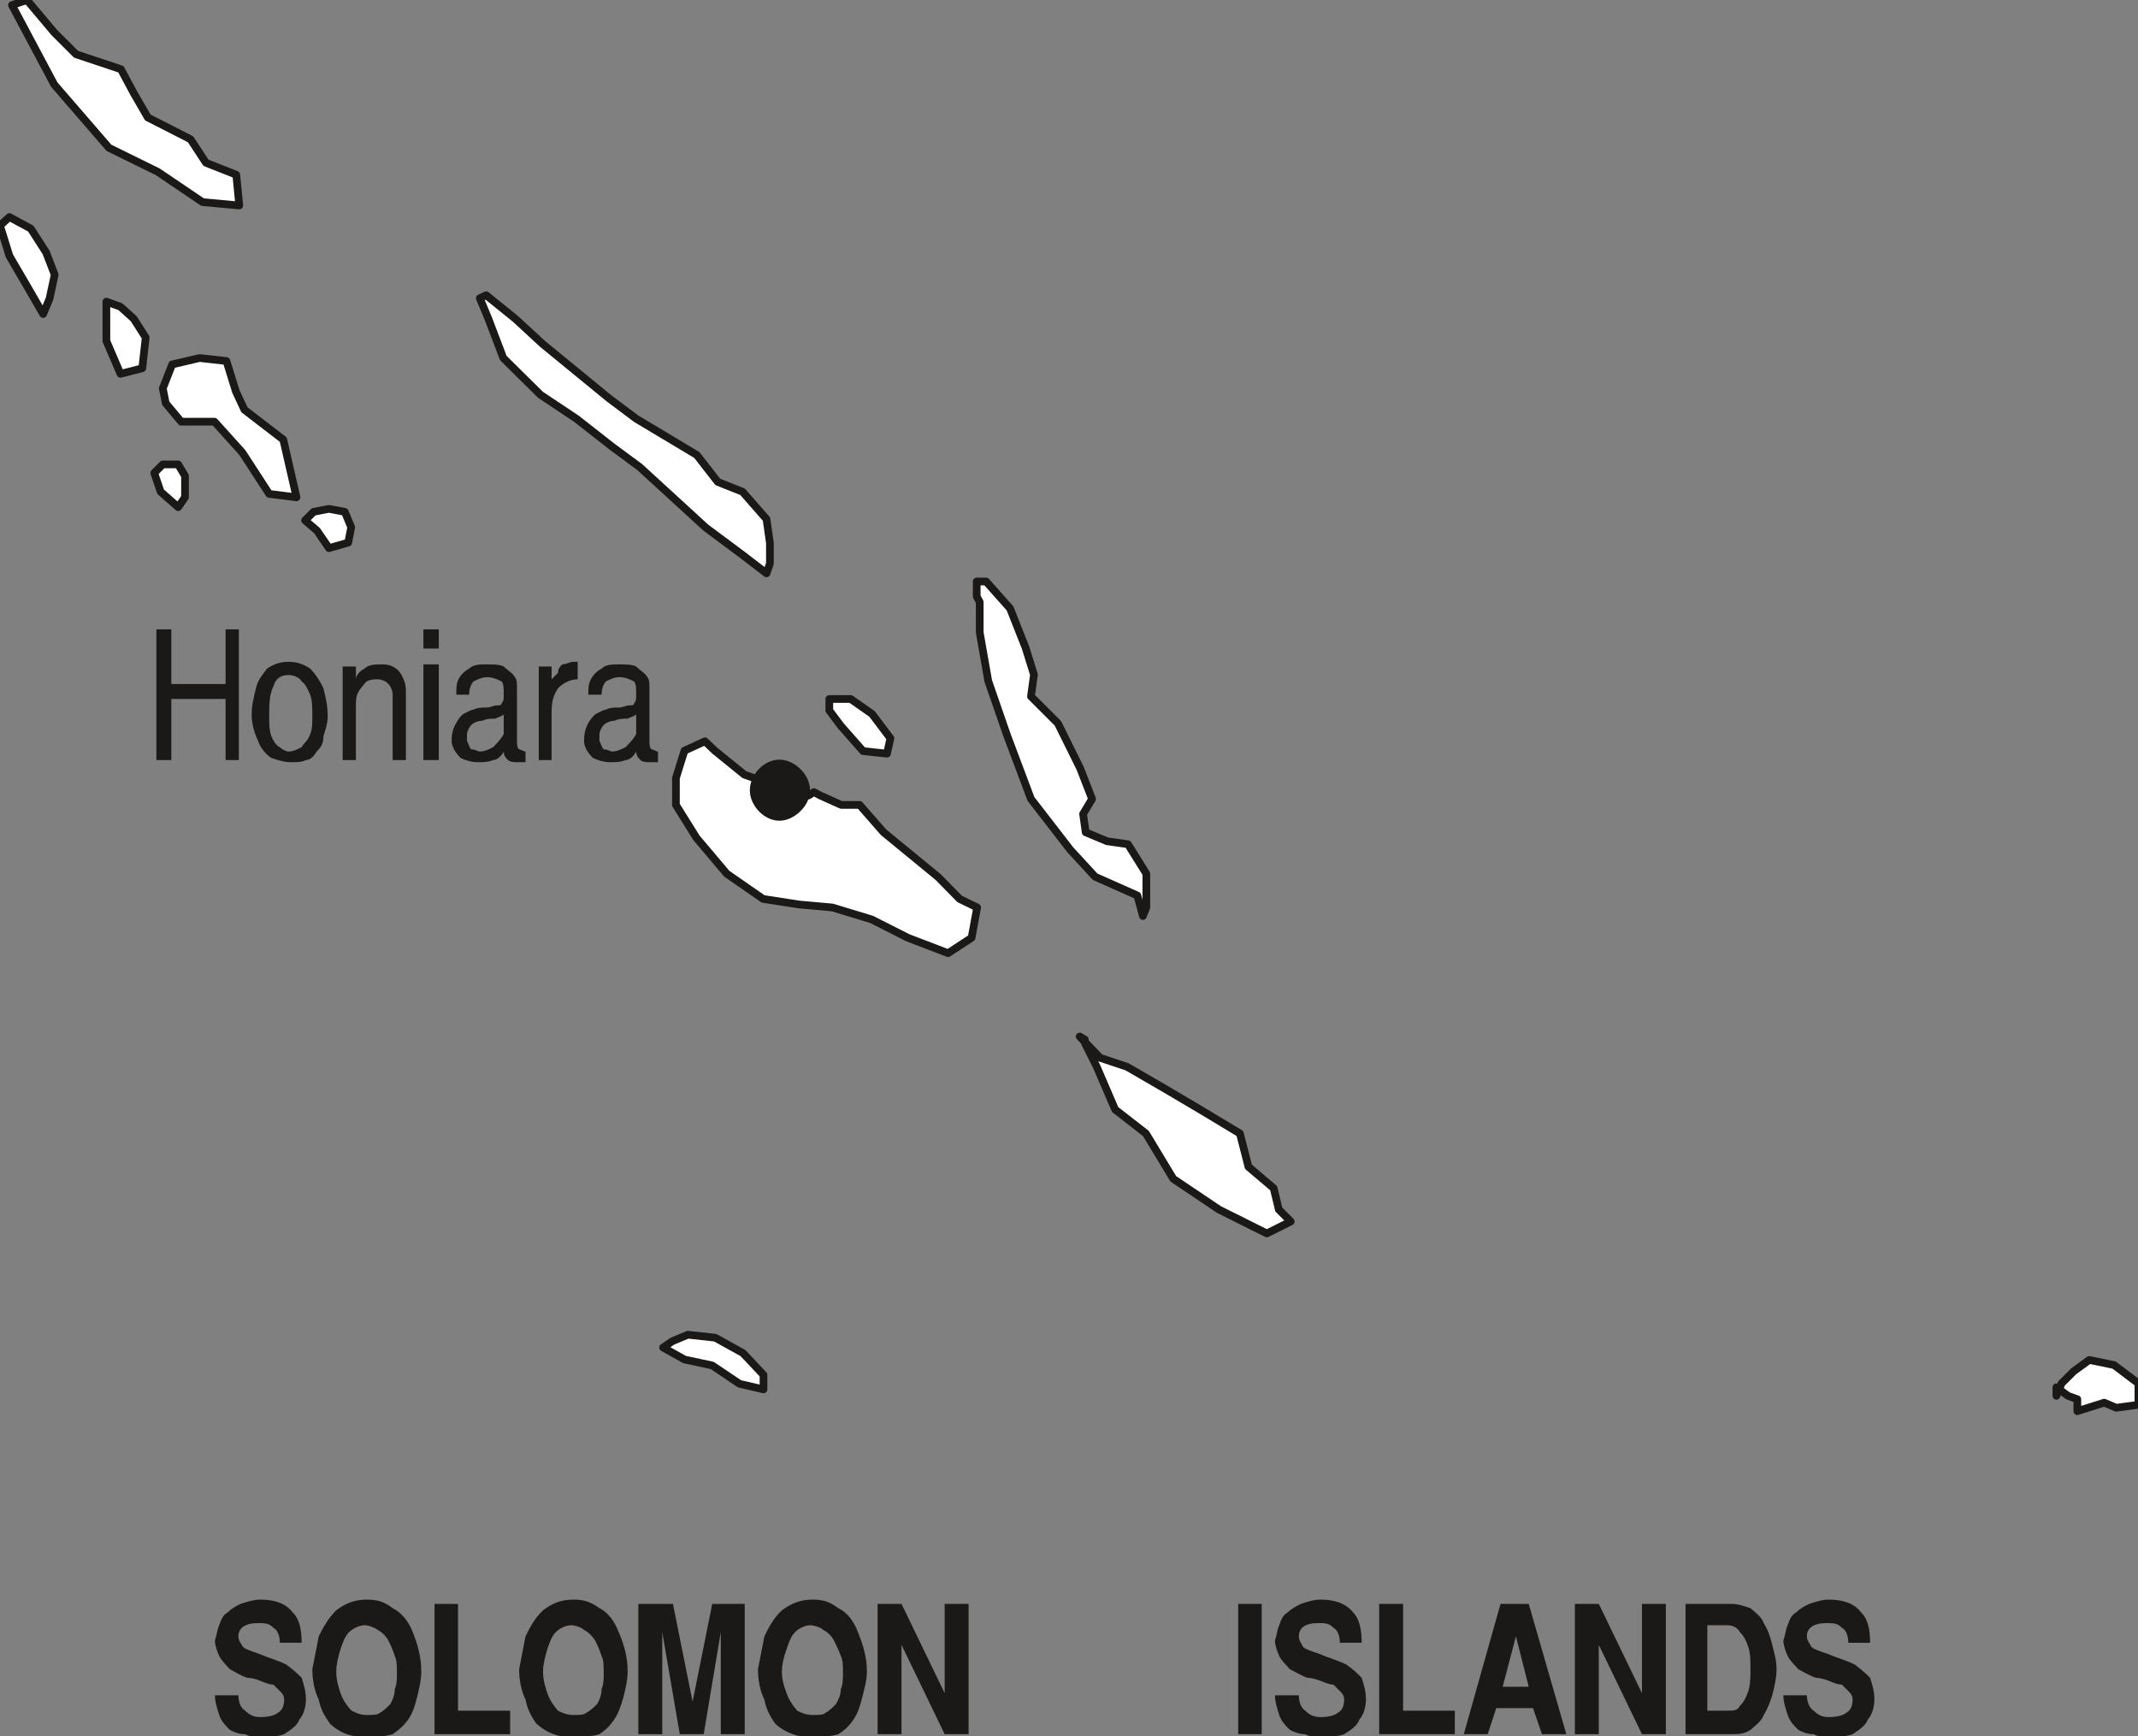 <svg xmlns="http://www.w3.org/2000/svg" xml:space="preserve" width="50.04mm" height="153.6" fill-rule="evenodd" stroke-linejoin="round" stroke-width="28.222" preserveAspectRatio="xMidYMid" version="1.2" viewBox="0 0 5004 4064"><rect x="0" y="0" width="5004" height="4064" fill="#808080" stroke="none"/><defs class="ClipPathGroup"><clipPath id="a" clipPathUnits="userSpaceOnUse"><path d="M0 0h5004v4064H0z"/></clipPath></defs><g class="SlideGroup"><g class="Slide" clip-path="url(#a)"><g class="Page"><g class="com.sun.star.drawing.PolyPolygonShape"><path fill="none" d="M1534 3114h263v151h-263z" class="BoundingBox"/><path fill="#FFF" d="m1602 3182-50-28 22-15 36-15 64 7 65 36 48 51v34l-56-13-64-43-65-14Z"/><path fill="none" stroke="#1B1918" stroke-linejoin="miter" stroke-width="18" d="m1602 3182-50-28 22-15 36-15 64 7 65 36 48 51v34l-56-13-64-43-65-14Z"/></g><g class="com.sun.star.drawing.PolyPolygonShape"><path fill="none" d="M4804 3173h211v144h-211z" class="BoundingBox"/><path fill="#FFF" d="M4813 3247v20l12-29 28-28 37-27 58 12 57 43v50l-52 7-28-12-63 20v-28l-22-8-27-20Z"/><path fill="none" stroke="#1B1918" stroke-linejoin="miter" stroke-width="18" d="M4813 3247v20l12-29 28-28 37-27 58 12 57 43v50l-52 7-28-12-63 20v-28l-22-8-27-20Z"/></g><g class="com.sun.star.drawing.PolyPolygonShape"><path fill="none" d="M2475 2385h563v514h-563z" class="BoundingBox"/><path fill="#FFF" d="m2539 2433-12-7 48 50 63 21 88 51 83 49 93 56 20 78 59 50 12 50 28 28-56 28-112-56-107-72-64-106-72-56-43-100-28-56v-8Z"/><path fill="none" stroke="#1B1918" stroke-linejoin="miter" stroke-width="18" d="m2539 2433-12-7 48 50 63 21 88 51 83 49 93 56 20 78 59 50 12 50 28 28-56 28-112-56-107-72-64-106-72-56-43-100-28-56v-8Z"/></g><g class="com.sun.star.drawing.PolyPolygonShape"><path fill="none" d="M1573 1724h726v519h-726z" class="BoundingBox"/><path fill="#FFF" d="m1602 1757 48-22 23 22 69 56 115 41 35 8 13-8 15 8 49 22h43l56 64 128 105 50 51 41 20-13 71-55 36-94-36-85-43-92-28-78-7-84-13-85-59-71-84-48-77v-63l20-64Z"/><path fill="none" stroke="#1B1918" stroke-linejoin="miter" stroke-width="18" d="m1602 1757 48-22 23 22 69 56 115 41 35 8 13-8 15 8 49 22h43l56 64 128 105 50 51 41 20-13 71-55 36-94-36-85-43-92-28-78-7-84-13-85-59-71-84-48-77v-63l20-64Z"/></g><g class="com.sun.star.drawing.PolyPolygonShape"><path fill="none" d="M1932 1627h163v148h-163z" class="BoundingBox"/><path fill="#FFF" d="M1941 1663v-27h50l50 35 43 57-8 36-56-6-52-59-27-36Z"/><path fill="none" stroke="#1B1918" stroke-linejoin="miter" stroke-width="18" d="M1941 1663v-27h50l50 35 43 57-8 36-56-6-52-59-27-36Z"/></g><g class="com.sun.star.drawing.PolyPolygonShape"><path fill="none" d="M2276 1352h417v822h-417z" class="BoundingBox"/><path fill="#FFF" d="M2286 1396v-35h22l56 63 36 91 20 64-7 51 63 63 52 105 28 72-21 35 6 43 50 21 49 7 43 69v79l-8 20-13-48-99-44-58-63-92-119-56-149-44-127-20-114v-71l-7-13Z"/><path fill="none" stroke="#1B1918" stroke-linejoin="miter" stroke-width="18" d="M2286 1396v-35h22l56 63 36 91 20 64-7 51 63 63 52 105 28 72-21 35 6 43 50 21 49 7 43 69v79l-8 20-13-48-99-44-58-63-92-119-56-149-44-127-20-114v-71l-7-13Z"/></g><g class="com.sun.star.drawing.PolyPolygonShape"><path fill="none" d="M1111 680h701v678h-701z" class="BoundingBox"/><path fill="#FFF" d="m1123 698 15-7 68 55 64 59 155 127 64 48 142 85 49 63 58 23 56 64 8 56v48l-8 23-56-43-86-64-155-142-65-48-83-65-84-56-87-86-35-92-20-48Z"/><path fill="none" stroke="#1B1918" stroke-linejoin="miter" stroke-width="18" d="m1123 698 15-7 68 55 64 59 155 127 64 48 142 85 49 63 58 23 56 64 8 56v48l-8 23-56-43-86-64-155-142-65-48-83-65-84-56-87-86-35-92-20-48Z"/></g><g class="com.sun.star.drawing.PolyPolygonShape"><path fill="none" d="M700 1181h133v114H700z" class="BoundingBox"/><path fill="#FFF" d="m742 1242-28-24 20-20 36-7 37 7 15 36-7 36-45 13-28-41Z"/><path fill="none" stroke="#1B1918" stroke-linejoin="miter" stroke-width="18" d="m742 1242-28-24 20-20 36-7 37 7 15 36-7 36-45 13-28-41Z"/></g><g class="com.sun.star.drawing.PolyPolygonShape"><path fill="none" d="M350 1078h93v124h-93z" class="BoundingBox"/><path fill="#FFF" d="m376 1151-15-44 20-20h36l16 27v50l-16 23-41-36Z"/><path fill="none" stroke="#1B1918" stroke-linejoin="miter" stroke-width="18" d="m376 1151-15-44 20-20h36l16 27v50l-16 23-41-36Z"/></g><g class="com.sun.star.drawing.PolyPolygonShape"><path fill="none" d="M371 828h336v348H371z" class="BoundingBox"/><path fill="#FFF" d="m388 944-7-35 22-56 64-15 63 7 22 71 20 43 91 70 31 135-64-8-63-97-65-72h-78l-36-43Z"/><path fill="none" stroke="#1B1918" stroke-linejoin="miter" stroke-width="18" d="m388 944-7-35 22-56 64-15 63 7 22 71 20 43 91 70 31 135-64-8-63-97-65-72h-78l-36-43Z"/></g><g class="com.sun.star.drawing.PolyPolygonShape"><path fill="none" d="M240 693h112v194H240z" class="BoundingBox"/><path fill="#FFF" d="m313 746 28 44-8 72-51 13-33-77v-92l33 12 31 28Z"/><path fill="none" stroke="#1B1918" stroke-linejoin="miter" stroke-width="18" d="m313 746 28 44-8 72-51 13-33-77v-92l33 12 31 28Z"/></g><g class="com.sun.star.drawing.PolyPolygonShape"><path fill="none" d="M-11 497h150v260H-11z" class="BoundingBox"/><path fill="#FFF" d="m22 508 50 27 36 56 20 52-12 56-15 36-37-64-42-72-22-71 22-20Z"/><path fill="none" stroke="#1B1918" stroke-linejoin="miter" stroke-width="18" d="m22 508 50 27 36 56 20 52-12 56-15 36-37-64-42-72-22-71 22-20Z"/></g><g class="com.sun.star.drawing.PolyPolygonShape"><path fill="none" d="M15-11h557v503H15z" class="BoundingBox"/><path fill="#FFF" d="M28 12 63 0l64 76 51 51 105 35 30 56 33 57 100 51 36 55 71 28 7 72-86-8-105-71-114-56-128-148L28 12Z"/><path fill="none" stroke="#1B1918" stroke-linejoin="miter" stroke-width="18" d="M28 12 63 0l64 76 51 51 105 35 30 56 33 57 100 51 36 55 71 28 7 72-86-8-105-71-114-56-128-148L28 12Z"/></g><g class="com.sun.star.drawing.ClosedBezierShape"><path fill="none" d="M1754 1778h143v144h-143z" class="BoundingBox"/><path fill="#1B1918" d="M1824 1921c36 0 72-36 72-71 0-37-36-72-72-72s-69 35-69 72c0 35 33 71 69 71Z"/></g><g class="com.sun.star.drawing.ClosedBezierShape"><path fill="none" d="M366 1472h1175v313H366z" class="BoundingBox"/><path fill="#1B1918" d="M366 1779v-306h35v128h127v-128h31v306h-31v-143H401v143h-35Zm0 0Zm309-199c-20 0-30 10-35 26-10 20-10 45-10 71 0 15 0 31 5 46 5 11 10 21 20 26 5 5 15 10 20 10 11 0 21-5 31-10 5-10 15-15 20-31 5-10 5-26 5-41 0-21 0-36-5-51-5-10-10-25-20-31-5-10-20-15-31-15Zm0 0Zm0-31c21 0 36 6 51 16 10 10 21 25 31 46 5 20 10 40 10 66 0 15-5 31-10 46 0 16-5 26-16 36-5 10-15 20-25 20-10 5-20 5-36 5-15 0-30-5-45-10-15-10-26-25-31-40-10-21-15-42-15-62 0-21 5-41 10-61 5-21 15-31 26-46 15-10 30-16 50-16Zm0 0Zm127 230v-219h31v30c0-10 10-20 20-25 10-10 26-10 41-10 5 0 15 0 25 5s15 10 21 20c5 10 10 21 10 36v163h-31v-153c0-10-5-20-10-25-5-6-15-11-25-11s-16 0-26 5c-5 6-15 16-20 26s-5 20-5 35v123h-31Zm0 0Zm189 0v-224h36v224h-36Zm0 0Zm0-261v-45h36v45h-36Zm0 0Zm66 216c0-21 5-32 11-42 5-10 10-15 15-20 10-5 20-11 25-11 10-5 21-5 31-5s15-5 25-5c5 0 10 0 10-5 5-5 5-10 5-20 0-15 0-25-5-31-10-5-20-10-35-10-10 0-21 5-31 10-5 6-10 16-10 31h-30c0-15 0-25 5-36 5-10 15-20 25-25 10-10 25-10 41-10 15 0 30 0 40 5 10 10 21 15 26 25 5 5 5 16 5 21v122c0 16 0 21 5 26 5 0 10 5 15 5v25h-20c-5 0-15 0-21-5-5-5-10-10-10-20-5 10-15 20-25 20-10 5-25 5-36 5-15 0-30-5-40-10-10-10-21-25-21-40Zm0 0Zm36 0c5 10 5 15 10 20 10 0 15 5 20 5 11 0 21-5 31-10 10-10 20-21 25-31v-46c-5 5-10 5-20 10-10 0-20 0-30 5-11 0-21 5-26 10s-10 16-10 21v16Zm0 0Zm168 45v-219h30v30l15-15c0-10 5-15 10-20 11 0 16-6 26-6h10v41c-20 0-36 11-46 21-10 15-15 30-15 56v112h-30Zm0 0Zm106-45c0-21 5-32 10-42 6-10 11-15 16-20 10-5 20-11 25-11 10-5 20-5 31-5 10 0 15-5 25-5 5 0 10 0 10-5 5-5 5-10 5-20 0-15 0-25-5-31-10-5-20-10-35-10-11 0-21 5-31 10-5 6-10 16-10 31h-31c0-15 0-25 6-36 5-10 15-20 25-25 10-10 25-10 41-10 15 0 30 0 40 5 10 10 21 15 26 25 5 5 5 16 5 21v122c0 16 0 21 5 26 5 0 10 5 15 5v25h-20c-5 0-16 0-21-5s-10-10-10-20c-5 10-15 20-25 20-10 5-26 5-36 5-15 0-30-5-40-10-11-10-21-25-21-40Zm0 0Zm36 0c5 10 5 15 10 20 10 0 15 5 20 5 10 0 21-5 31-10 10-10 20-21 25-31v-46c-5 5-10 5-20 10-10 0-20 0-31 5-10 0-20 5-25 10s-10 16-10 21v16Z"/></g><g class="com.sun.star.drawing.ClosedBezierShape"><path fill="none" d="M503 3744h1765v322H503z" class="BoundingBox"/><path fill="#1B1918" d="M503 3968h55c0 15 5 30 16 36 10 10 20 15 35 15 21 0 36-5 41-10 10-5 15-16 15-31 0-10-5-15-10-20l-15-15c-10 0-21-5-36-11-15-5-25-5-25-5-16-5-31-15-41-20-10-11-20-21-25-31-5-11-10-26-10-36 5-15 5-25 10-36 5-15 10-25 20-30 10-10 20-15 30-20 16-5 31-10 46-10 36 0 61 10 76 30 16 15 21 41 21 71h-51c0-15-5-30-15-35-10-11-21-11-36-11-30 0-46 11-46 31 0 10 5 15 11 25 5 5 20 10 35 15 26 11 46 16 66 26 15 11 26 21 36 31 5 16 10 31 10 51 0 15-5 36-15 46-5 15-21 25-36 35-15 6-35 6-56 6-15 0-25 0-35-6-16 0-26-5-36-10-10-10-20-20-25-35-5-16-10-31-10-46Zm0 0Zm228-61c5-26 10-52 15-77 10-20 21-41 41-61 20-15 41-25 71-25 26 0 41 5 61 20 20 10 37 30 47 56 10 25 20 56 20 92 0 20-5 41-10 61s-10 36-20 51c-11 15-22 25-37 35-20 6-35 6-61 6-15 0-30 0-46-6-15-5-30-15-40-25-10-15-21-30-26-56-10-20-15-46-15-71Zm0 0Zm122-103c-10 0-25 6-36 16-10 10-15 25-20 40-5 16-10 36-10 52 0 20 5 36 10 51s15 30 26 41c10 5 20 10 35 10s26 0 31-5c10-5 20-16 25-21 5-10 10-20 10-35 5-10 5-26 5-36 0-16 0-31-5-41-5-16-10-26-15-36s-15-20-25-25c-6-5-21-11-31-11Zm0 0Zm164 255v-305h55v250h122v55h-177Zm0 0Zm198-152c5-26 10-52 15-77 10-20 20-41 41-61 20-15 40-25 71-25 25 0 40 5 61 20 20 10 35 30 45 56 11 25 21 56 21 92 0 20-5 41-10 61-6 20-11 36-21 51s-20 25-35 35c-21 6-36 6-61 6-16 0-31 0-46-6-15-5-30-15-41-25-10-15-20-30-25-56-10-20-15-46-15-71Zm0 0Zm122-103c-11 0-26 6-36 16s-15 25-20 40c-5 16-10 36-10 52 0 20 5 36 10 51s15 30 25 41c10 5 20 10 36 10 15 0 25 0 30-5 10-5 21-16 26-21 5-10 10-20 10-35 5-10 5-26 5-36 0-16 0-31-5-41-5-16-10-26-15-36-6-10-16-20-26-25-5-5-20-11-30-11Zm0 0Zm157 255v-305h81l46 229 46-229h76v305h-56v-239l-40 239h-56l-41-239v239h-56Zm0 0Zm280-152c5-26 10-52 15-77 10-20 20-41 41-61 21-15 41-25 72-25 25 0 40 5 60 20 21 10 36 30 46 56 10 25 21 56 21 92 0 20-6 41-11 61s-10 36-20 51-20 25-36 35c-20 6-35 6-60 6-16 0-31 0-46-6-15-5-32-15-42-25-10-15-20-30-25-56-10-20-15-46-15-71Zm0 0Zm122-103c-10 0-25 6-35 16s-15 25-20 40c-6 16-11 36-11 52 0 20 5 36 11 51 5 15 15 30 25 41 10 5 20 10 36 10 15 0 25 0 30-5 10-5 20-16 25-21 5-10 11-20 11-35 5-10 5-26 5-36 0-16 0-31-5-41-6-16-11-26-16-36s-15-20-25-25c-5-5-20-11-31-11Zm0 0Zm158 255v-305h56l101 209v-209h56v305h-56l-101-209v209h-56Z"/></g><g class="com.sun.star.drawing.ClosedBezierShape"><path fill="none" d="M2898 3744h1490v322H2898z" class="BoundingBox"/><path fill="#1B1918" d="M2898 4059v-305h55v305h-55Zm0 0Zm86-91h56c0 15 5 30 15 36 10 10 20 15 36 15 20 0 35-5 40-10 10-5 15-16 15-31 0-10-5-15-10-20l-15-15c-10 0-20-5-36-11-15-5-25-5-25-5-15-5-30-15-41-20-10-11-20-21-25-31-5-11-10-26-10-36 5-15 5-25 10-36 5-15 10-25 20-30 10-10 21-15 31-20 15-5 30-10 46-10 35 0 60 10 76 30 15 15 20 41 20 71h-51c0-15-5-30-15-35-10-11-20-11-36-11-30 0-45 11-45 31 0 10 5 15 10 25 5 5 20 10 35 15 26 11 46 16 66 26 16 11 26 21 36 31 5 16 10 31 10 51 0 15-5 36-15 46-5 15-20 25-36 35-15 6-35 6-55 6-16 0-26 0-36-6-15 0-25-5-36-10-10-10-20-20-25-35-5-16-10-31-10-46Zm0 0Zm244 91v-305h56v250h121v55h-177Zm0 0Zm198 0 86-305h66l88 305h-57l-21-61h-86l-20 61h-56Zm0 0Zm91-111h61l-30-118-31 118Zm0 0Zm169 111v-305h56l101 209v-209h56v305h-56l-101-209v209h-56Zm0 0Zm259 0v-305h107c15 0 30 5 45 10 11 10 26 20 31 35 10 16 15 31 20 51s10 36 10 57c0 20-5 41-10 61-5 15-10 30-20 46-5 15-20 25-31 35-15 10-30 10-45 10h-107Zm0 0Zm51-55h46c15 0 25 0 30-11 10-10 15-20 20-35s5-36 5-51c0-16 0-37-5-52s-10-25-20-35c-5-10-15-16-30-16h-46v200Zm0 0Zm178-36h55c0 15 6 30 16 36 10 10 20 15 35 15 21 0 36-5 41-10 10-5 15-16 15-31 0-10-5-15-10-20l-15-15c-10 0-21-5-36-11-15-5-25-5-25-5-15-5-31-15-41-20-10-11-20-21-25-31-5-11-10-26-10-36 5-15 5-25 10-36 5-15 10-25 20-30 10-10 20-15 31-20 15-5 30-10 45-10 36 0 61 10 76 30 16 15 21 41 21 71h-51c0-15-5-30-15-35-10-11-21-11-36-11-30 0-46 11-46 31 0 10 6 15 11 25 5 5 20 10 35 15 26 11 46 16 66 26 15 11 26 21 36 31 5 16 10 31 10 51 0 15-5 36-15 46-5 15-21 25-36 35-15 6-35 6-56 6-15 0-25 0-35-6-16 0-26-5-36-10-10-10-20-20-25-35-5-16-10-31-10-46Z"/></g></g></g></g></svg>
